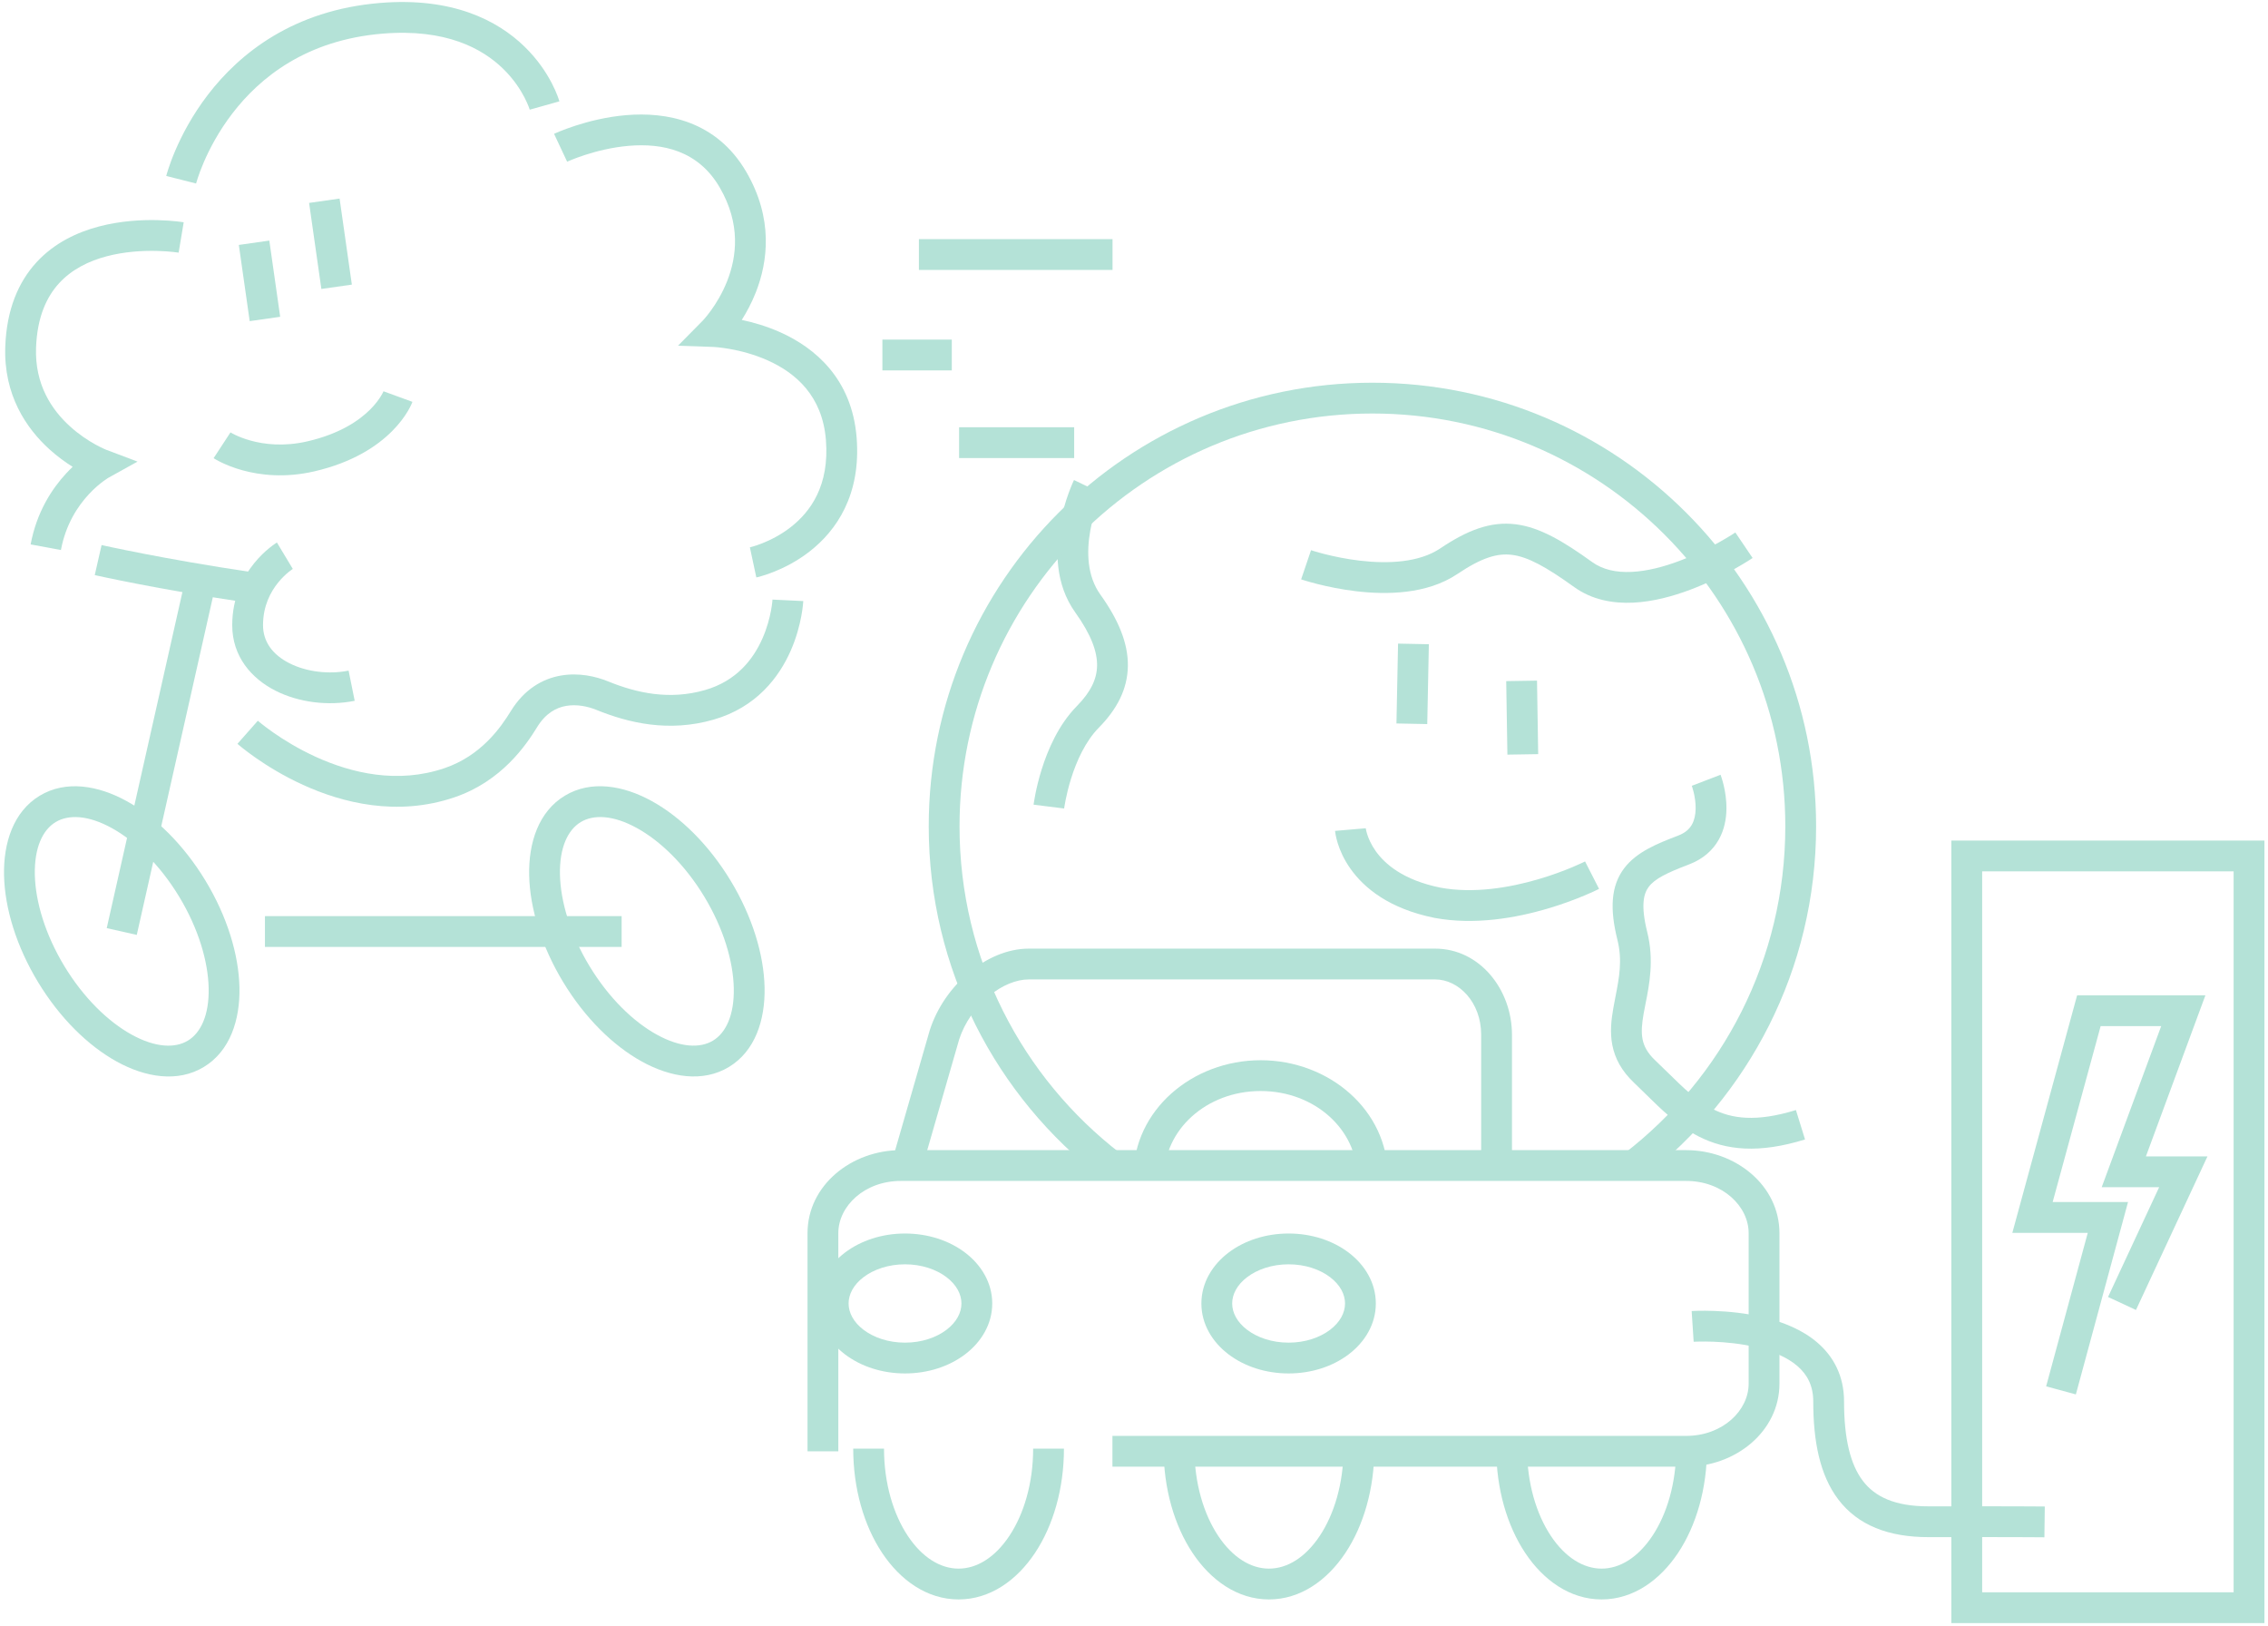 <svg width="424" height="304" viewBox="0 0 424 304" fill="none" xmlns="http://www.w3.org/2000/svg">
<path fill-rule="evenodd" clip-rule="evenodd" d="M46.68 60.025L44.649 45.781L50.349 44.969L52.38 59.213L46.68 60.025Z" fill="#B4E2D7"/>
<path fill-rule="evenodd" clip-rule="evenodd" d="M60.078 54.01L57.785 37.929L63.486 37.117L65.778 53.198L60.078 54.01Z" fill="#B4E2D7"/>
<path fill-rule="evenodd" clip-rule="evenodd" d="M73.296 80.592C70.506 83.387 65.949 86.447 58.752 88.107C53.236 89.378 48.595 88.808 45.312 87.899C43.673 87.446 42.372 86.908 41.461 86.471C41.005 86.253 40.646 86.059 40.389 85.913C40.261 85.839 40.158 85.778 40.081 85.731C40.043 85.707 40.011 85.688 39.986 85.672C39.974 85.664 39.963 85.657 39.954 85.651L39.941 85.643L39.936 85.639L39.934 85.638C39.932 85.637 39.931 85.636 41.511 83.23C43.09 80.824 43.089 80.823 43.088 80.822L43.086 80.821L43.083 80.819L43.078 80.815C43.075 80.814 43.074 80.813 43.074 80.813C43.075 80.814 43.082 80.818 43.095 80.826C43.12 80.842 43.17 80.872 43.243 80.913C43.389 80.996 43.627 81.126 43.95 81.281C44.598 81.591 45.581 82.001 46.849 82.352C49.377 83.052 53.033 83.518 57.458 82.498C63.608 81.079 67.199 78.551 69.22 76.526C70.24 75.504 70.885 74.585 71.262 73.957C71.451 73.643 71.572 73.402 71.64 73.257C71.674 73.185 71.694 73.137 71.703 73.117C71.706 73.109 71.707 73.106 71.707 73.106L71.707 73.107L71.702 73.118L71.699 73.128L71.697 73.134L71.695 73.137C71.695 73.139 71.694 73.141 74.4 74.125C77.105 75.108 77.105 75.11 77.104 75.112L77.103 75.116L77.1 75.124L77.093 75.143C77.088 75.156 77.082 75.171 77.075 75.189C77.061 75.224 77.044 75.266 77.024 75.316C76.983 75.415 76.927 75.545 76.854 75.7C76.708 76.011 76.495 76.426 76.199 76.92C75.606 77.907 74.68 79.205 73.296 80.592Z" fill="#B4E2D7"/>
<path fill-rule="evenodd" clip-rule="evenodd" d="M94.048 12.842C90.199 9.099 83.388 5.3 71.493 6.29C57.247 7.476 48.591 14.491 43.438 21.209C40.843 24.591 39.135 27.906 38.079 30.37C37.551 31.6 37.19 32.61 36.963 33.3C36.85 33.645 36.771 33.909 36.722 34.08C36.697 34.165 36.68 34.227 36.67 34.264C36.665 34.282 36.662 34.294 36.66 34.3C36.661 34.299 36.661 34.298 33.869 33.595C31.077 32.892 31.078 32.891 31.078 32.889L31.079 32.886L31.081 32.876L31.088 32.85C31.094 32.829 31.101 32.802 31.11 32.768C31.128 32.7 31.154 32.606 31.188 32.489C31.256 32.253 31.356 31.921 31.492 31.505C31.765 30.673 32.185 29.504 32.786 28.103C33.986 25.305 35.919 21.551 38.868 17.707C44.802 9.972 54.839 1.9 71.016 0.554C84.525 -0.57 92.988 3.781 98.063 8.717C100.558 11.143 102.167 13.645 103.158 15.552C103.654 16.508 103.998 17.32 104.223 17.911C104.336 18.206 104.419 18.447 104.476 18.623C104.505 18.711 104.527 18.783 104.544 18.837C104.552 18.865 104.559 18.888 104.564 18.906L104.571 18.931L104.574 18.94L104.575 18.945C104.576 18.946 104.576 18.948 101.803 19.723C99.031 20.497 99.031 20.499 99.031 20.5L99.034 20.508L99.032 20.502C99.027 20.487 99.018 20.456 99.003 20.41C98.972 20.317 98.92 20.164 98.842 19.96C98.687 19.552 98.43 18.942 98.047 18.204C97.279 16.725 96.014 14.755 94.048 12.842Z" fill="#B4E2D7"/>
<path fill-rule="evenodd" clip-rule="evenodd" d="M106.026 30.227C106.027 30.227 106.028 30.226 104.804 27.621C103.58 25.016 103.581 25.015 103.582 25.015L103.585 25.014L103.592 25.01L103.612 25.001C103.628 24.993 103.65 24.983 103.677 24.971C103.731 24.946 103.807 24.913 103.903 24.87C104.094 24.786 104.367 24.67 104.713 24.53C105.404 24.25 106.388 23.877 107.596 23.485C110 22.706 113.35 21.836 117.062 21.522C124.471 20.895 133.913 22.493 139.527 32.145C144.593 40.854 143.57 48.906 141.292 54.667C140.501 56.668 139.559 58.397 138.671 59.799C140.766 60.24 143.329 60.961 145.949 62.142C152.336 65.02 159.266 70.775 160.145 81.783C161.003 92.521 156.34 99.187 151.382 103.057C148.955 104.953 146.492 106.158 144.645 106.89C143.718 107.258 142.933 107.512 142.367 107.676C142.084 107.759 141.855 107.819 141.69 107.86C141.607 107.881 141.54 107.897 141.49 107.908C141.465 107.914 141.444 107.919 141.427 107.923L141.406 107.927L141.394 107.93C141.392 107.93 141.391 107.93 140.791 105.115C140.192 102.3 140.191 102.301 140.189 102.301L140.197 102.299C140.214 102.295 140.248 102.287 140.297 102.275C140.395 102.251 140.551 102.21 140.758 102.15C141.173 102.029 141.784 101.833 142.522 101.54C144.006 100.951 145.953 99.993 147.838 98.521C151.507 95.656 155.086 90.771 154.405 82.241C153.745 73.981 148.743 69.715 143.583 67.389C140.975 66.215 138.382 65.572 136.423 65.226C135.449 65.054 134.647 64.958 134.098 64.906C133.824 64.88 133.615 64.864 133.48 64.856C133.412 64.851 133.364 64.849 133.335 64.847L133.311 64.846L133.309 64.846L133.307 64.846L133.305 64.846L126.752 64.619L131.355 59.955L131.356 59.954L131.358 59.952L131.366 59.943C131.379 59.929 131.404 59.904 131.438 59.867C131.507 59.793 131.616 59.673 131.756 59.509C132.038 59.182 132.446 58.684 132.916 58.035C133.86 56.73 135.028 54.85 135.937 52.551C137.733 48.008 138.524 41.871 134.549 35.038C130.521 28.112 123.845 26.725 117.548 27.258C114.406 27.523 111.506 28.269 109.372 28.96C108.312 29.304 107.456 29.63 106.874 29.865C106.583 29.983 106.361 30.078 106.217 30.141C106.145 30.173 106.092 30.197 106.061 30.211L106.028 30.226L106.025 30.227L106.026 30.227Z" fill="#B4E2D7"/>
<path fill-rule="evenodd" clip-rule="evenodd" d="M34.342 41.548C34.343 41.548 34.345 41.548 33.869 44.386C33.393 47.225 33.394 47.225 33.395 47.225L33.391 47.225C33.383 47.224 33.369 47.221 33.349 47.218C33.307 47.212 33.239 47.202 33.147 47.189C32.963 47.163 32.682 47.127 32.317 47.089C31.586 47.012 30.527 46.927 29.248 46.899C26.672 46.842 23.298 47.018 19.953 47.902C16.609 48.785 13.441 50.335 11.067 52.917C8.733 55.457 6.953 59.224 6.741 64.969C6.485 71.9 9.691 76.616 13.087 79.699C14.797 81.251 16.534 82.364 17.844 83.088C18.497 83.448 19.035 83.707 19.399 83.872C19.581 83.954 19.718 84.012 19.805 84.048C19.848 84.065 19.878 84.077 19.894 84.084L19.901 84.087L19.903 84.088L19.906 84.088L19.906 84.089L19.907 84.089L25.71 86.279L20.292 89.288C20.292 89.288 20.292 89.288 20.292 89.288C20.292 89.288 20.291 89.288 20.29 89.289C20.285 89.292 20.275 89.298 20.26 89.307C20.223 89.329 20.159 89.367 20.07 89.424C19.892 89.537 19.617 89.721 19.272 89.978C18.58 90.493 17.616 91.294 16.591 92.4C14.546 94.61 12.28 98.01 11.39 102.808L5.729 101.759C6.859 95.663 9.755 91.31 12.366 88.49C12.781 88.042 13.19 87.631 13.584 87.258C12.255 86.427 10.733 85.338 9.216 83.96C4.955 80.091 0.652 73.849 0.987 64.757C1.243 57.828 3.448 52.699 6.827 49.022C10.167 45.389 14.442 43.404 18.482 42.337C22.521 41.27 26.473 41.08 29.376 41.144C30.837 41.176 32.056 41.274 32.919 41.364C33.351 41.41 33.695 41.454 33.937 41.487C34.058 41.504 34.154 41.518 34.222 41.529C34.257 41.534 34.284 41.538 34.304 41.541L34.33 41.546L34.339 41.547L34.342 41.548Z" fill="#B4E2D7"/>
<path fill-rule="evenodd" clip-rule="evenodd" d="M147.821 121.629C145.667 126.527 141.448 132.196 133.4 134.511C125.043 136.914 117.533 135.145 111.475 132.678C109.873 132.026 107.812 131.603 105.843 131.943C103.997 132.262 102.032 133.277 100.41 135.919C98.332 139.303 93.767 146.028 84.976 149.022C74.231 152.686 63.987 150.052 56.645 146.704C52.953 145.02 49.915 143.121 47.797 141.643C46.736 140.902 45.9 140.263 45.322 139.802C45.033 139.572 44.808 139.386 44.651 139.254C44.573 139.188 44.511 139.135 44.467 139.097C44.445 139.078 44.428 139.063 44.415 139.052L44.398 139.038L44.393 139.033L44.391 139.031C44.39 139.03 44.389 139.029 46.296 136.873C48.203 134.717 48.203 134.717 48.202 134.716L48.204 134.718L48.231 134.741C48.257 134.763 48.3 134.8 48.36 134.851C48.479 134.951 48.664 135.104 48.911 135.301C49.405 135.694 50.143 136.26 51.094 136.923C53 138.254 55.733 139.961 59.035 141.467C65.682 144.498 74.313 146.576 83.118 143.574L83.119 143.573C89.938 141.251 93.602 136.002 95.503 132.908C98 128.841 101.403 126.869 104.862 126.271C108.199 125.694 111.38 126.424 113.647 127.347C119.073 129.557 125.173 130.887 131.808 128.979C137.726 127.277 140.85 123.178 142.549 119.313C143.403 117.371 143.875 115.526 144.132 114.165C144.259 113.488 144.332 112.941 144.371 112.574C144.391 112.39 144.403 112.253 144.41 112.168C144.413 112.125 144.415 112.096 144.416 112.08L144.416 112.074C144.416 112.075 144.416 112.077 147.292 112.21C150.168 112.344 150.168 112.345 150.168 112.347L150.168 112.35L150.167 112.357L150.166 112.376C150.165 112.39 150.164 112.408 150.163 112.43C150.16 112.473 150.157 112.531 150.151 112.603C150.14 112.747 150.123 112.947 150.096 113.196C150.042 113.694 149.949 114.39 149.79 115.23C149.475 116.905 148.893 119.19 147.821 121.629Z" fill="#B4E2D7"/>
<path fill-rule="evenodd" clip-rule="evenodd" d="M6.512 163.486C6.62 168.483 8.418 174.611 12.03 180.578C15.643 186.545 20.24 190.979 24.619 193.392C29.075 195.847 32.737 195.954 35.125 194.509C37.514 193.064 39.117 189.771 39.008 184.685C38.901 179.689 37.102 173.56 33.49 167.593C29.877 161.626 25.28 157.192 20.901 154.779C16.445 152.324 12.783 152.217 10.395 153.663C8.007 155.108 6.403 158.401 6.512 163.486ZM0.756 163.61C0.625 157.523 2.516 151.702 7.413 148.738C12.311 145.775 18.347 146.8 23.681 149.738C29.092 152.72 34.376 157.941 38.416 164.613C42.455 171.285 44.632 178.386 44.765 184.562C44.895 190.648 43.005 196.47 38.107 199.433C33.209 202.397 27.173 201.372 21.839 198.433C16.428 195.452 11.144 190.231 7.104 183.558C3.065 176.886 0.888 169.785 0.756 163.61Z" fill="#B4E2D7"/>
<path fill-rule="evenodd" clip-rule="evenodd" d="M104.684 163.482C104.791 168.479 106.59 174.607 110.202 180.574C113.815 186.541 118.412 190.976 122.791 193.388C127.247 195.843 130.909 195.95 133.297 194.505C135.685 193.06 137.289 189.767 137.18 184.681C137.073 179.685 135.274 173.557 131.662 167.589C128.049 161.622 123.452 157.188 119.073 154.776C114.617 152.32 110.955 152.214 108.567 153.659C106.179 155.104 104.575 158.397 104.684 163.482ZM98.927 163.606C98.797 157.519 100.688 151.698 105.585 148.734C110.483 145.771 116.519 146.796 121.853 149.734C127.264 152.716 132.548 157.937 136.588 164.609C140.627 171.281 142.804 178.383 142.937 184.558C143.067 190.644 141.176 196.466 136.279 199.429C131.381 202.393 125.345 201.368 120.011 198.429C114.6 195.448 109.316 190.227 105.276 183.555C101.237 176.882 99.06 169.781 98.927 163.606Z" fill="#B4E2D7"/>
<path fill-rule="evenodd" clip-rule="evenodd" d="M51.772 101.406C51.773 101.406 51.774 101.405 53.255 103.873C54.736 106.341 54.737 106.34 54.739 106.339L54.74 106.338L54.744 106.336L54.749 106.333C54.752 106.331 54.753 106.331 54.753 106.331C54.752 106.331 54.745 106.336 54.733 106.344C54.707 106.36 54.659 106.391 54.592 106.438C54.456 106.531 54.244 106.685 53.981 106.898C53.451 107.328 52.731 107.987 52.01 108.875C50.577 110.64 49.172 113.266 49.172 116.856C49.172 119.97 50.986 122.384 54.096 123.964C57.264 125.574 61.46 126.098 65.169 125.348L66.31 130.99C61.419 131.978 55.891 131.333 51.487 129.095C47.023 126.827 43.414 122.716 43.414 116.856C43.414 111.638 45.49 107.773 47.538 105.248C48.558 103.992 49.578 103.056 50.354 102.427C50.743 102.112 51.075 101.87 51.32 101.701C51.443 101.616 51.544 101.549 51.621 101.5C51.66 101.476 51.692 101.455 51.717 101.439C51.73 101.431 51.741 101.425 51.751 101.419L51.764 101.411L51.769 101.408L51.772 101.406Z" fill="#B4E2D7"/>
<path fill-rule="evenodd" clip-rule="evenodd" d="M207.986 50.455H171.789V44.699H207.986V50.455Z" fill="#B4E2D7"/>
<path fill-rule="evenodd" clip-rule="evenodd" d="M177.937 69.233H164.961V63.477H177.937V69.233Z" fill="#B4E2D7"/>
<path fill-rule="evenodd" clip-rule="evenodd" d="M200.815 85.616H179.301V79.859H200.815V85.616Z" fill="#B4E2D7"/>
<path fill-rule="evenodd" clip-rule="evenodd" d="M26.717 103.47C31.649 104.427 38.69 105.697 47.106 106.951L46.258 112.645C37.745 111.376 30.621 110.091 25.621 109.121C23.12 108.637 21.15 108.231 19.802 107.945C19.128 107.803 18.609 107.69 18.257 107.613C18.082 107.574 17.947 107.544 17.857 107.524L17.753 107.501L17.715 107.492C17.715 107.492 17.714 107.492 18.352 104.685C18.991 101.879 18.99 101.879 18.99 101.879L19.019 101.885L19.113 101.906C19.197 101.925 19.324 101.954 19.493 101.991C19.831 102.065 20.336 102.174 20.995 102.314C22.313 102.593 24.251 102.992 26.717 103.47Z" fill="#B4E2D7"/>
<path fill-rule="evenodd" clip-rule="evenodd" d="M19.953 173.481L34.767 107.719L40.384 108.983L25.57 174.746L19.953 173.481Z" fill="#B4E2D7"/>
<path fill-rule="evenodd" clip-rule="evenodd" d="M49.531 171.238H116.214V176.995H49.531V171.238Z" fill="#B4E2D7"/>
<path fill-rule="evenodd" clip-rule="evenodd" d="M168.422 220.733C161.565 220.733 156.723 225.476 156.723 230.503V271.267H150.965V230.503C150.965 221.558 159.178 214.977 168.422 214.977H315.21C324.454 214.977 332.667 221.558 332.667 230.503V258.619C332.667 267.564 324.454 274.145 315.21 274.145H207.969V268.389H315.21C322.067 268.389 326.909 263.646 326.909 258.619V230.503C326.909 225.476 322.067 220.733 315.21 220.733H168.422Z" fill="#B4E2D7"/>
<path fill-rule="evenodd" clip-rule="evenodd" d="M161.44 238.719C159.557 240.15 158.645 241.916 158.645 243.64C158.645 245.363 159.557 247.13 161.44 248.56C163.325 249.991 166.056 250.96 169.192 250.96C172.329 250.96 175.06 249.991 176.945 248.56C178.827 247.13 179.74 245.363 179.74 243.64C179.74 241.916 178.827 240.15 176.945 238.719C175.06 237.288 172.329 236.319 169.192 236.319C166.056 236.319 163.325 237.288 161.44 238.719ZM157.957 234.136C160.931 231.877 164.913 230.562 169.192 230.562C173.472 230.562 177.454 231.877 180.428 234.136C183.405 236.397 185.498 239.73 185.498 243.64C185.498 247.549 183.405 250.882 180.428 253.143C177.454 255.403 173.472 256.717 169.192 256.717C164.913 256.717 160.931 255.403 157.957 253.143C154.98 250.882 152.887 247.549 152.887 243.64C152.887 239.73 154.98 236.397 157.957 234.136Z" fill="#B4E2D7"/>
<path fill-rule="evenodd" clip-rule="evenodd" d="M233.151 238.719C231.268 240.15 230.356 241.916 230.356 243.64C230.356 245.363 231.268 247.13 233.151 248.56C235.036 249.991 237.767 250.96 240.903 250.96C244.039 250.96 246.771 249.991 248.656 248.56C250.538 247.13 251.451 245.363 251.451 243.64C251.451 241.916 250.538 240.15 248.656 238.719C246.771 237.288 244.039 236.319 240.903 236.319C237.767 236.319 235.036 237.288 233.151 238.719ZM229.667 234.136C232.642 231.877 236.624 230.562 240.903 230.562C245.183 230.562 249.165 231.877 252.139 234.136C255.116 236.397 257.209 239.73 257.209 243.64C257.209 247.549 255.116 250.882 252.139 253.143C249.165 255.403 245.183 256.717 240.903 256.717C236.624 256.717 232.642 255.403 229.667 253.143C226.691 250.882 224.598 247.549 224.598 243.64C224.598 239.73 226.691 236.397 229.667 234.136Z" fill="#B4E2D7"/>
<path fill-rule="evenodd" clip-rule="evenodd" d="M235.676 203.928C225.425 203.928 217.664 211.311 217.664 219.768H211.906C211.906 207.555 222.854 198.172 235.676 198.172C248.498 198.172 259.447 207.55 259.447 219.768H253.689C253.689 211.306 245.928 203.928 235.676 203.928Z" fill="#B4E2D7"/>
<path fill-rule="evenodd" clip-rule="evenodd" d="M316.628 250.798C316.629 250.797 316.629 250.797 316.441 247.925C316.252 245.054 316.253 245.054 316.254 245.053L316.264 245.053L316.285 245.052C316.301 245.05 316.325 245.049 316.354 245.048C316.411 245.044 316.493 245.04 316.597 245.035C316.804 245.026 317.099 245.015 317.471 245.007C318.214 244.991 319.264 244.987 320.521 245.034C323.018 245.127 326.404 245.424 329.834 246.258C333.231 247.084 336.903 248.493 339.771 250.964C342.741 253.521 344.744 257.138 344.744 261.965C344.744 268.879 345.913 273.724 348.267 276.808C350.488 279.718 354.173 281.572 360.583 281.558C368.784 281.539 374.201 281.547 377.57 281.56C379.255 281.566 380.427 281.573 381.18 281.579C381.556 281.582 381.828 281.584 382.006 281.586L382.204 281.588L382.271 281.589C382.271 281.589 382.271 281.589 382.234 284.467C382.197 287.345 382.197 287.345 382.197 287.345L382.138 287.344L381.947 287.342C381.774 287.34 381.507 287.338 381.135 287.335C380.391 287.329 379.226 287.322 377.549 287.316C374.194 287.303 368.788 287.295 360.596 287.314C353.008 287.331 347.331 285.071 343.689 280.3C340.18 275.702 338.986 269.296 338.986 261.965C338.986 258.938 337.811 256.873 336.013 255.325C334.115 253.69 331.431 252.571 328.472 251.851C325.546 251.139 322.575 250.871 320.306 250.786C319.179 250.744 318.243 250.748 317.595 250.762C317.272 250.769 317.021 250.778 316.856 250.786C316.773 250.789 316.712 250.793 316.674 250.795L316.634 250.797L316.628 250.798ZM316.627 250.798C316.627 250.798 316.627 250.798 316.627 250.798V250.798Z" fill="#B4E2D7"/>
<path fill-rule="evenodd" clip-rule="evenodd" d="M423.332 303.379L364.804 303.379L364.804 157.113L423.332 157.113L423.332 303.379ZM417.574 297.623L417.574 162.869L370.562 162.869L370.562 297.623L417.574 297.623Z" fill="#B4E2D7"/>
<path fill-rule="evenodd" clip-rule="evenodd" d="M388.316 186.035H412.298L401.174 216.151H412.681L399.317 244.854L394.097 242.425L403.65 221.907H392.91L404.034 191.791H392.714L383.742 224.68H397.833L388.08 260.636L382.523 259.129L390.305 230.437H376.203L388.316 186.035Z" fill="#B4E2D7"/>
<path fill-rule="evenodd" clip-rule="evenodd" d="M181.124 181.81C184.336 179.127 188.306 177.312 192.329 177.312H268.298C276.602 177.312 282.662 184.922 282.662 193.419V218.993H276.904V193.419C276.904 187.307 272.683 183.069 268.298 183.069H192.329C190.007 183.069 187.298 184.153 184.816 186.227C182.367 188.273 180.348 191.116 179.321 194.263L171.958 219.79L166.426 218.195L173.814 192.578L173.828 192.534C175.208 188.267 177.89 184.512 181.124 181.81Z" fill="#B4E2D7"/>
<path fill-rule="evenodd" clip-rule="evenodd" d="M281.806 141.052L281.586 127.311L287.343 127.219L287.563 140.96L281.806 141.052Z" fill="#B4E2D7"/>
<path fill-rule="evenodd" clip-rule="evenodd" d="M261.066 135.225L261.365 120.301L267.122 120.416L266.823 135.34L261.066 135.225Z" fill="#B4E2D7"/>
<path fill-rule="evenodd" clip-rule="evenodd" d="M269.289 165.917C262.285 164.495 258.875 161.465 257.179 159.07C256.307 157.839 255.837 156.703 255.587 155.902C255.462 155.503 255.394 155.19 255.358 154.997C255.34 154.9 255.331 154.834 255.326 154.802C255.325 154.788 255.324 154.781 255.324 154.781L255.325 154.792L255.326 154.802L255.326 154.809L255.327 154.813C255.327 154.814 255.327 154.816 252.458 155.059C249.589 155.302 249.59 155.304 249.59 155.306L249.59 155.31L249.591 155.32L249.593 155.342C249.595 155.358 249.597 155.376 249.599 155.398C249.603 155.44 249.61 155.493 249.618 155.555C249.634 155.68 249.659 155.844 249.696 156.042C249.769 156.439 249.891 156.977 250.09 157.617C250.489 158.896 251.205 160.597 252.48 162.397C255.077 166.063 259.803 169.871 268.172 171.564L268.197 171.569L268.222 171.574C275.766 172.963 283.491 171.542 289.177 169.877C292.049 169.036 294.468 168.113 296.174 167.397C297.029 167.039 297.708 166.732 298.18 166.511C298.416 166.4 298.6 166.311 298.728 166.248C298.793 166.216 298.843 166.191 298.879 166.173L298.922 166.152L298.936 166.145L298.94 166.142L298.942 166.142C298.943 166.141 298.944 166.141 297.633 163.578C296.322 161.016 296.322 161.016 296.323 161.015L296.299 161.028C296.277 161.039 296.241 161.056 296.191 161.081C296.092 161.129 295.939 161.203 295.736 161.299C295.329 161.489 294.723 161.764 293.948 162.089C292.396 162.739 290.183 163.584 287.559 164.352C282.261 165.904 275.552 167.064 269.289 165.917Z" fill="#B4E2D7"/>
<path fill-rule="evenodd" clip-rule="evenodd" d="M200.783 89.723C200.784 89.722 200.784 89.721 203.375 90.976C205.966 92.232 205.966 92.231 205.966 92.23L205.967 92.229L205.961 92.242C205.954 92.257 205.941 92.285 205.923 92.324C205.887 92.401 205.832 92.525 205.761 92.689C205.62 93.018 205.419 93.51 205.193 94.132C204.739 95.382 204.197 97.126 203.839 99.106C203.103 103.164 203.227 107.671 205.715 111.142C209.044 115.785 210.912 120.172 210.855 124.481C210.796 128.886 208.739 132.647 205.427 136.01L205.426 136.011C202.922 138.552 201.27 142.235 200.244 145.503C199.742 147.103 199.413 148.529 199.209 149.552C199.108 150.062 199.039 150.467 198.996 150.739C198.975 150.875 198.96 150.977 198.951 151.041C198.946 151.074 198.943 151.097 198.941 151.11L198.94 151.12C198.94 151.12 198.94 151.119 196.083 150.763C193.226 150.406 193.226 150.405 193.227 150.405L193.227 150.399L193.229 150.388L193.233 150.353C193.237 150.325 193.242 150.287 193.249 150.24C193.262 150.144 193.282 150.01 193.309 149.84C193.362 149.501 193.444 149.021 193.562 148.431C193.796 147.252 194.173 145.618 194.75 143.78C195.882 140.172 197.876 135.47 201.323 131.972C203.963 129.291 205.065 126.871 205.097 124.405C205.132 121.842 204.024 118.664 201.035 114.495C197.205 109.154 197.329 102.74 198.173 98.08C198.604 95.701 199.247 93.636 199.78 92.168C200.048 91.431 200.291 90.836 200.47 90.418C200.56 90.209 200.634 90.043 200.688 89.926C200.715 89.867 200.737 89.82 200.753 89.786L200.773 89.744L200.78 89.73L200.782 89.725L200.783 89.723Z" fill="#B4E2D7"/>
<path fill-rule="evenodd" clip-rule="evenodd" d="M316.279 146.878C316.279 146.879 316.28 146.88 318.967 145.847C321.654 144.814 321.654 144.815 321.655 144.816L321.656 144.819L321.658 144.825L321.663 144.839L321.678 144.878C321.689 144.909 321.704 144.95 321.722 144.999C321.757 145.099 321.804 145.236 321.858 145.405C321.966 145.742 322.105 146.214 322.241 146.786C322.509 147.916 322.784 149.508 322.755 151.261C322.726 153.007 322.391 155.054 321.309 156.965C320.195 158.932 318.392 160.569 315.773 161.567C311.578 163.164 309.369 164.25 308.23 165.763C307.293 167.007 306.686 169.168 307.957 174.256C309.257 179.462 308.335 184.083 307.625 187.64C307.499 188.273 307.38 188.871 307.281 189.433C306.935 191.399 306.813 192.899 307.073 194.234C307.313 195.471 307.923 196.764 309.441 198.2C310.338 199.05 311.173 199.868 311.968 200.648C314.823 203.447 317.181 205.759 320.174 207.286C323.678 209.075 328.244 209.804 335.746 207.484L337.448 212.982C328.848 215.643 322.678 215.028 317.555 212.413C313.698 210.444 310.532 207.327 307.597 204.437C306.881 203.731 306.178 203.039 305.482 202.381C303.168 200.191 301.91 197.847 301.421 195.333C300.951 192.918 301.237 190.553 301.61 188.435C301.74 187.698 301.879 186.981 302.016 186.276C302.705 182.733 303.333 179.505 302.37 175.65C300.955 169.984 301.115 165.64 303.629 162.301C305.941 159.231 309.867 157.656 313.723 156.188C315.129 155.652 315.866 154.893 316.298 154.13C316.762 153.31 316.979 152.292 316.998 151.164C317.017 150.042 316.837 148.952 316.639 148.117C316.541 147.707 316.444 147.377 316.373 147.158C316.339 147.048 316.311 146.968 316.294 146.92C316.285 146.896 316.28 146.88 316.277 146.873C316.276 146.871 316.276 146.87 316.276 146.87L316.276 146.87L316.277 146.873L316.278 146.876L316.279 146.878Z" fill="#B4E2D7"/>
<path fill-rule="evenodd" clip-rule="evenodd" d="M283.381 98C287.938 98.574 292.355 101.244 297.659 105.059C299.637 106.482 302.14 107.031 305.034 106.896C307.941 106.76 311.052 105.938 313.986 104.833C316.902 103.735 319.526 102.401 321.429 101.335C322.377 100.804 323.137 100.344 323.655 100.021C323.913 99.859 324.111 99.731 324.241 99.647C324.306 99.604 324.354 99.573 324.384 99.553L324.416 99.532L324.421 99.528C324.42 99.528 324.42 99.529 326.035 101.911C327.65 104.294 327.649 104.294 327.649 104.295L327.647 104.296L327.642 104.3L327.626 104.31L327.574 104.345C327.53 104.374 327.468 104.415 327.388 104.467C327.228 104.572 326.999 104.719 326.706 104.902C326.121 105.267 325.282 105.775 324.244 106.356C322.176 107.515 319.283 108.989 316.016 110.22C312.767 111.443 309.03 112.471 305.303 112.646C301.563 112.82 297.645 112.14 294.297 109.732C288.949 105.886 285.606 104.082 282.661 103.711C279.932 103.367 277.033 104.214 272.447 107.294C266.741 111.125 259.177 111.174 253.565 110.514C250.675 110.175 248.116 109.624 246.28 109.159C245.36 108.926 244.615 108.713 244.094 108.557C243.833 108.478 243.628 108.414 243.484 108.368C243.413 108.344 243.356 108.326 243.316 108.313L243.268 108.297L243.253 108.292L243.246 108.289C243.245 108.289 243.245 108.289 244.172 105.564C245.099 102.839 245.098 102.839 245.097 102.839L245.097 102.838L245.1 102.84L245.125 102.848C245.15 102.856 245.191 102.87 245.246 102.887C245.358 102.923 245.528 102.977 245.753 103.044C246.202 103.18 246.864 103.369 247.693 103.579C249.356 104 251.66 104.495 254.237 104.797C259.555 105.422 265.326 105.141 269.236 102.515C274.266 99.138 278.61 97.399 283.381 98Z" fill="#B4E2D7"/>
<path fill-rule="evenodd" clip-rule="evenodd" d="M256.572 77.291C213.94 77.291 179.383 111.838 179.383 154.456C179.383 179.33 191.152 201.455 209.436 215.57L205.916 220.126C186.281 204.968 173.625 181.189 173.625 154.456C173.625 108.659 210.76 71.535 256.572 71.535C302.384 71.535 339.519 108.659 339.519 154.456C339.519 181.189 326.863 204.968 307.222 220.126L303.704 215.57C321.993 201.455 333.761 179.33 333.761 154.456C333.761 111.838 299.204 77.291 256.572 77.291Z" fill="#B4E2D7"/>
<path fill-rule="evenodd" clip-rule="evenodd" d="M169.71 287.075C172.412 291.14 175.826 293.2 179.205 293.2C182.585 293.2 186 291.141 188.701 287.076C191.389 283.033 193.145 277.279 193.145 270.777H198.903C198.903 278.253 196.895 285.15 193.497 290.262C190.112 295.354 185.117 298.957 179.205 298.957C173.293 298.957 168.298 295.352 164.914 290.26C161.516 285.147 159.508 278.25 159.508 270.777H165.266C165.266 277.276 167.022 283.03 169.71 287.075Z" fill="#B4E2D7"/>
<path fill-rule="evenodd" clip-rule="evenodd" d="M227.739 287.074C230.442 291.14 233.857 293.2 237.233 293.2C240.613 293.2 244.027 291.141 246.729 287.076C249.417 283.033 251.172 277.279 251.172 270.777H256.931C256.931 278.253 254.923 285.15 251.524 290.262C248.139 295.354 243.144 298.957 237.233 298.957C231.323 298.957 226.328 295.352 222.943 290.26C219.544 285.147 217.535 278.251 217.535 270.777H223.293C223.293 277.276 225.05 283.03 227.739 287.074Z" fill="#B4E2D7"/>
<path fill-rule="evenodd" clip-rule="evenodd" d="M289.927 287.074C292.629 291.14 296.044 293.2 299.42 293.2C302.8 293.2 306.214 291.141 308.916 287.076C311.604 283.033 313.36 277.279 313.36 270.777H319.118C319.118 278.253 317.11 285.15 313.712 290.262C310.327 295.354 305.332 298.957 299.42 298.957C293.511 298.957 288.516 295.352 285.131 290.26C281.732 285.147 279.723 278.251 279.723 270.777H285.481C285.481 277.276 287.238 283.03 289.927 287.074Z" fill="#B4E2D7"/>
</svg>

